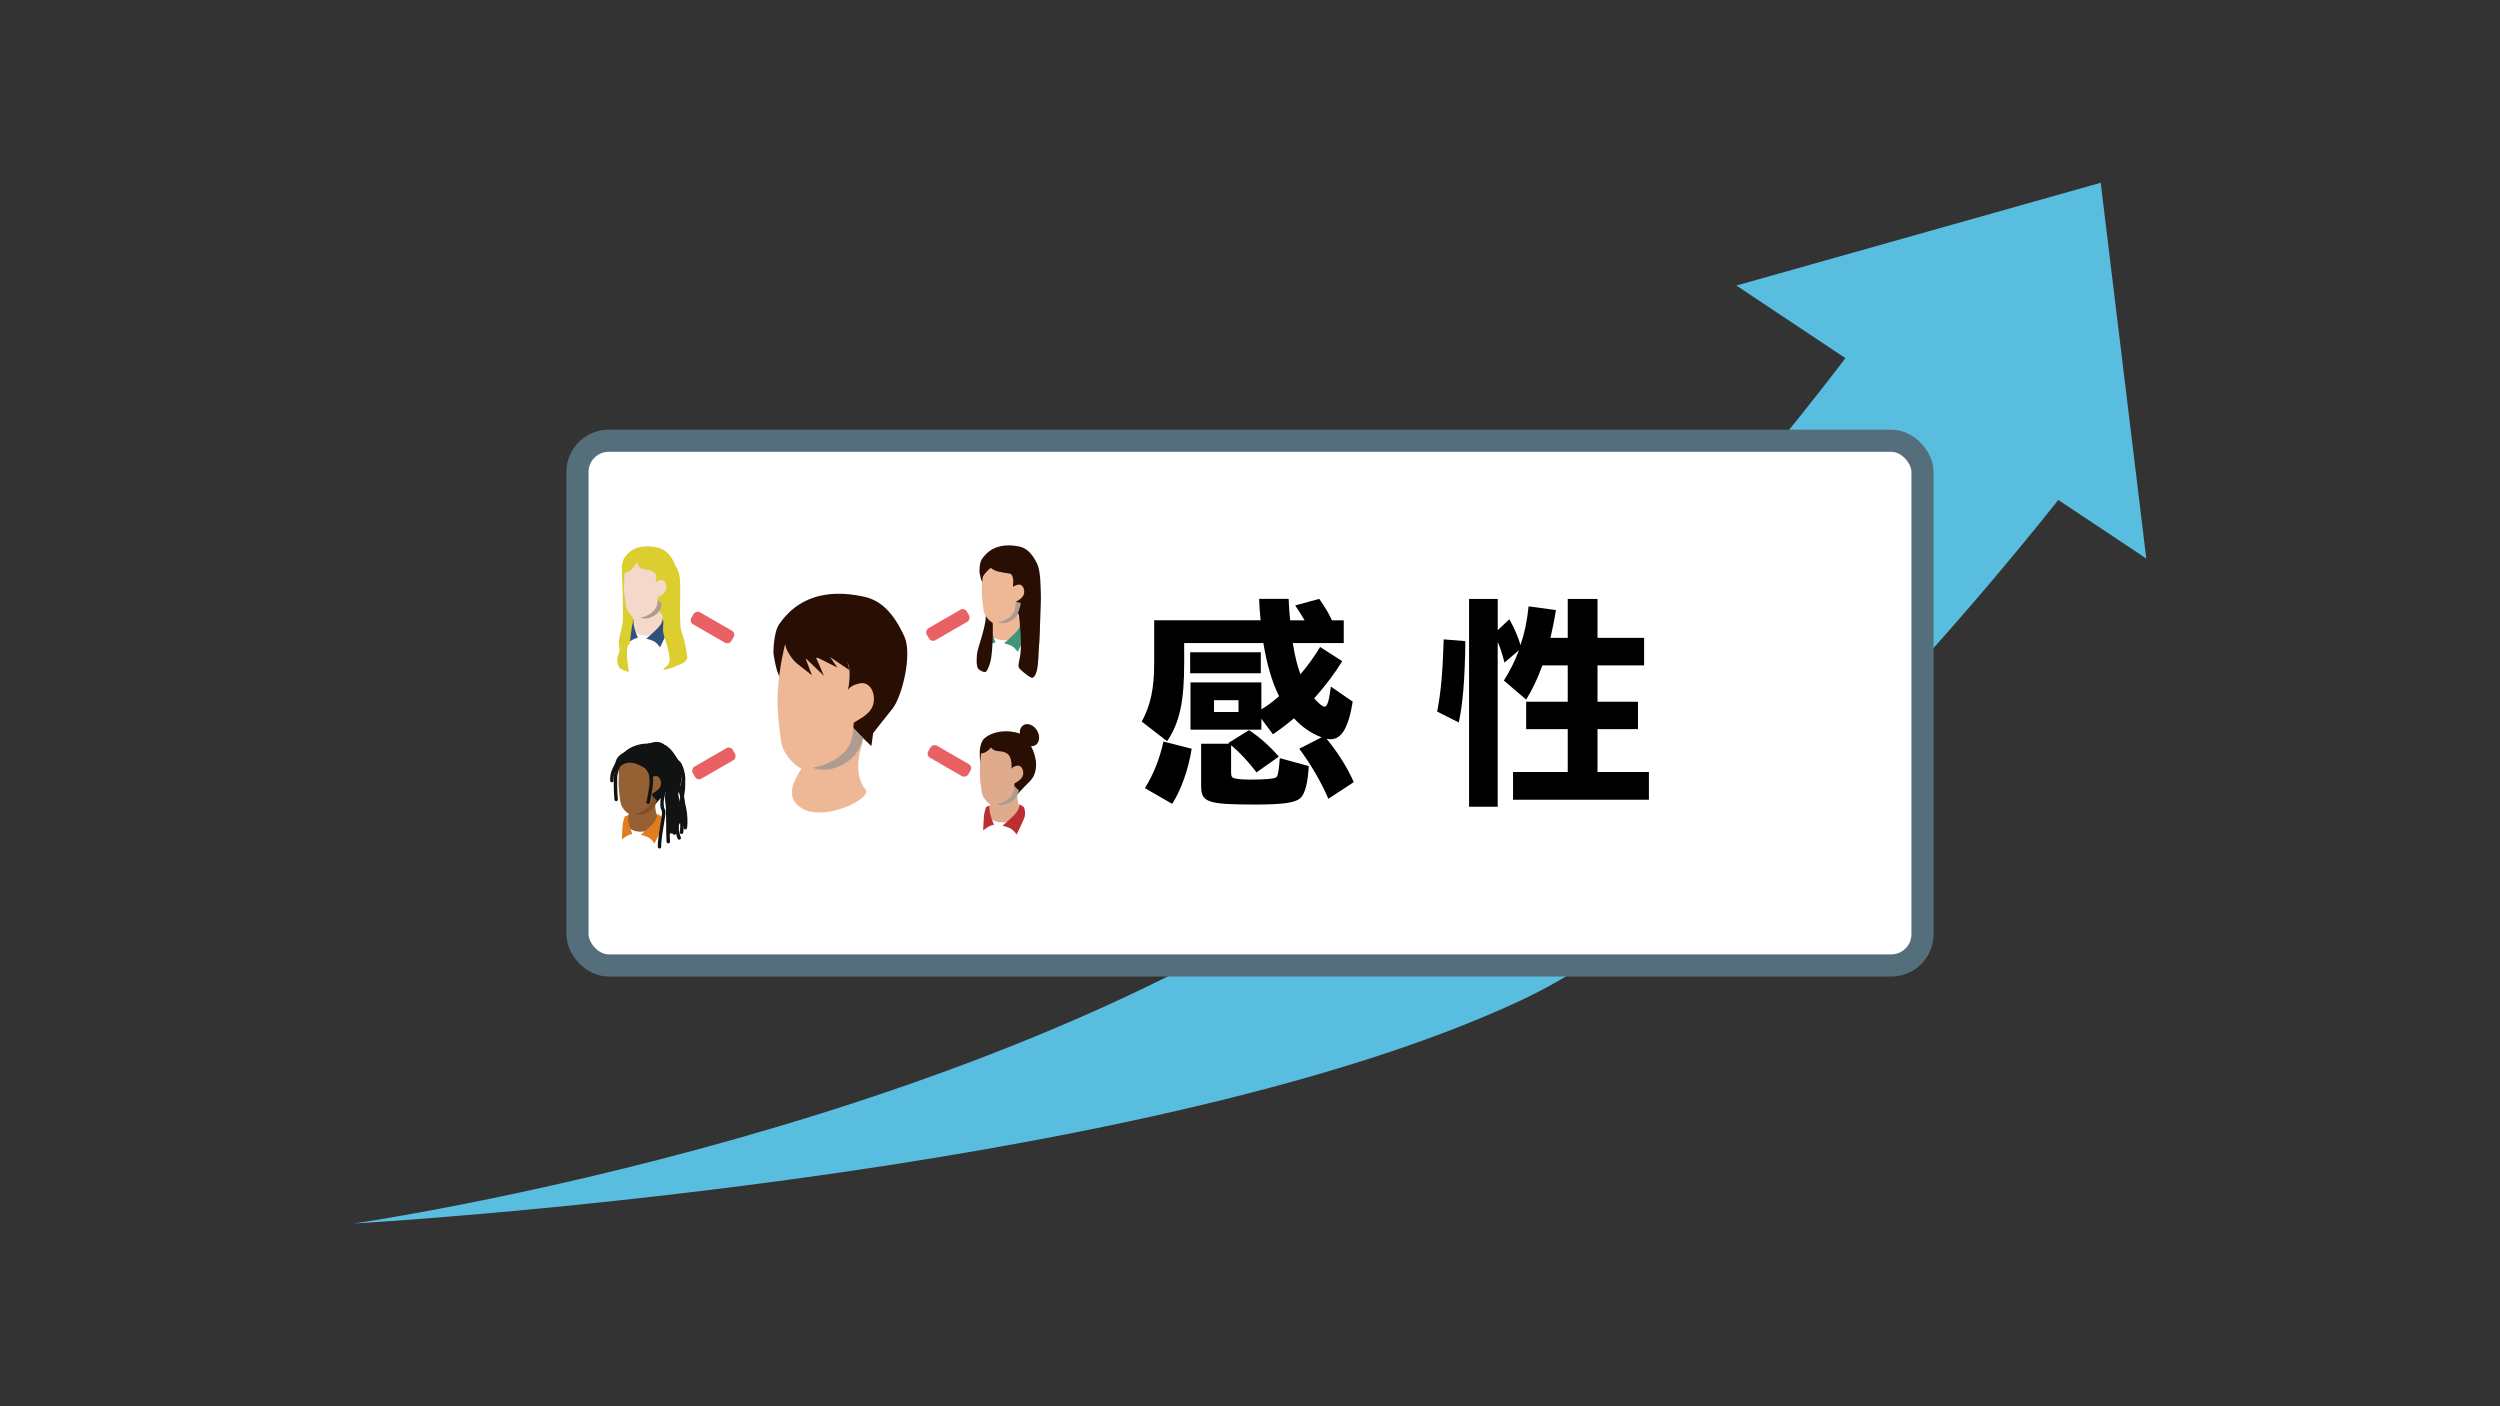 <?xml version="1.0" encoding="UTF-8"?>
<svg id="_レイヤー_1" data-name="レイヤー_1" xmlns="http://www.w3.org/2000/svg" version="1.1" viewBox="0 0 640 360">
  <rect x="0" y="0" width="640" height="360" fill="#333333" stroke="none"/>
  <!-- Generator: Adobe Illustrator 29.8.2, SVG Export Plug-In . SVG Version: 2.1.1 Build 3)  -->
  <defs>
    <style>
      .st0 {
        fill: #31517d;
      }

      .st1 {
        fill: #409679;
      }

      .st2 {
        fill: #e17d1f;
      }

      .st3 {
        fill: #111212;
      }

      .st4 {
        fill: #e96165;
      }

      .st5 {
        fill: #ae9c90;
      }

      .st6 {
        fill: #f4d9cb;
      }

      .st7 {
        fill: #eeb896;
      }

      .st8 {
        fill: #956134;
      }

      .st9 {
        fill: #fff;
        stroke: #556e7c;
        stroke-miterlimit: 10;
        stroke-width: 5.67px;
      }

      .st10 {
        fill: #7f4f21;
      }

      .st11 {
        fill: #e0aa8c;
      }

      .st12 {
        fill: #bb2f32;
      }

      .st13 {
        fill: #dbce2e;
      }

      .st14 {
        fill: #290e04;
      }

      .st15 {
        fill: #59bde0;
      }
    </style>
  </defs>
  <g>
    <path class="st15" d="M90.55,313.21s172.61-24.6,268.4-100.55c58.82-46.63,117.23-125.95,117.23-125.95l53.9,37.23s-79.07,103.34-140.84,132.21c-97.89,45.74-298.69,57.07-298.69,57.07Z"/>
    <polygon class="st15" points="537.78 46.79 444.51 73.1 549.45 142.99 537.78 46.79"/>
  </g>
  <rect class="st9" x="147.83" y="112.83" width="344.33" height="134.33" rx="8" ry="8"/>
  <g>
    <path d="M322.72,158.8c-.17-1.57-.34-3.64-.39-5.49h7.56c.11,2.58.22,3.86.39,5.49h3.7c-.62-1.06-1.4-2.35-2.41-3.81l6.16-1.68c1.74,2.58,2.35,3.58,3.25,5.49h3.02v5.82h-13.05c.56,3.47,1.18,5.88,1.96,8.01,1.85-2.18,3.47-4.42,5.04-7l5.66,3.64c-2.24,3.58-4.03,5.88-7.17,9.52,1.06,1.23,2.18,2.13,2.63,2.13.67,0,1.12-1.34,1.51-4.26l.11-.9,5.6,3.86c-1.06,6.66-2.86,9.63-5.66,9.63-.28,0-.56-.06-1.01-.11,2.91,3.53,5.38,7.5,6.94,11.09l-6.5,4.26c-1.79-4.2-4.42-8.74-7.45-12.82l5.71-2.91c-2.74-1.06-5.15-2.74-7.06-4.87-1.85,1.57-3.42,2.74-5.38,4.09l-2.97-3.98v2.8h-18.14v-12.1h18.14v6.89c1.51-.9,2.86-1.9,4.54-3.36-1.79-3.53-3.14-8.18-4.03-13.61h-20.27v5.04c0,9.91-1.12,15.23-4.37,20.1l-6.5-5.04c2.24-4.03,3.19-8.46,3.19-14.84v-11.09h27.22ZM293.09,201.76c2.13-3.36,3.75-7.39,4.76-11.93l7.22,1.85c-.84,5.32-2.69,10.47-4.98,14.11l-7-4.03ZM322.77,166.98v5.38h-18.09v-5.38h18.09ZM314.43,190.22l5.32-3.3c2.74,1.79,5.6,4.37,7.62,6.78l-5.71,4.03c-2.02-2.69-4.2-5.04-6.5-6.94v6.83c0,1.12.17,1.46.9,1.62.62.22,2.35.34,4.03.34,3.98,0,6.16-.22,6.66-.62.39-.39.56-1.23.78-3.75l.06-.73.06-.39,7.39,2.02c-.22,4.26-.95,7.17-2.18,8.23-1.34,1.18-4.42,1.62-11.59,1.62-12.21,0-13.78-.56-13.78-4.82v-10.75h7.17l-.22-.17ZM310.79,182.27h6.27v-3.02h-6.27v3.02Z"/>
    <path d="M367.91,182.16c.95-4.82,1.4-9.74,1.68-18.48l5.54.45c-.11,9.58-.62,15.85-1.68,20.83l-5.54-2.8ZM383.42,206.52h-7.34v-53.2h7.34v8.01l2.97-2.8c1.18,2.07,2.24,4.48,2.86,6.61,1.06-3.19,1.68-6.1,2.07-9.91l7,.95c-.45,2.86-.9,4.87-1.4,7.11h4.42v-9.97h7.62v9.97h11.93v7.06h-11.93v9.3h10.36v7h-10.36v10.98h13.16v7.11h-34.78v-7.11h14v-10.98h-10.64v-7h10.64v-9.3h-6.5c-1.18,3.3-2.52,6.1-4.14,8.74l-5.71-4.87c1.62-2.58,2.86-5.04,3.86-7.78l-3.7,3.19c-.56-2.24-1.12-3.92-1.74-5.32v42.22Z"/>
  </g>
  <rect class="st4" x="180.62" y="154.72" width="3.55" height="11.83" rx="1.18" ry="1.18" transform="translate(-47.92 238.28) rotate(-60)"/>
  <rect class="st4" x="180.99" y="189.52" width="3.55" height="11.83" rx="1.18" ry="1.18" transform="translate(104.89 451.43) rotate(-120)"/>
  <rect class="st4" x="241.26" y="188.87" width="3.55" height="11.83" rx="1.18" ry="1.18" transform="translate(533.25 81.71) rotate(120)"/>
  <rect class="st4" x="240.89" y="154.08" width="3.55" height="11.83" rx="1.18" ry="1.18" transform="translate(259.89 -130.16) rotate(60)"/>
  <g>
    <path class="st7" d="M220.92,189.84s-3.14,7.8.66,12.26c1.89,2.21-10.11,8.12-15.94,5.03-5.1-2.71-2.41-7.38-.24-10.7,3.04-4.66,2.66-8.35,2.66-8.35l12.86,1.76Z"/>
    <g>
      <path class="st14" d="M223.51,187.7s2.22-2.87,4.96-6.27c2.43-3.02,5.15-13.89,3.05-18.49-2.9-6.34-6.23-9.29-10.31-10.18-14.06-3.09-19.64,4.11-21.7,6.97-1.55,2.16-1.51,7.47-1.51,7.47,0,0,.89,6.63,2.18,6.39,1.56-.3,3.33-2.44,4.88-2.28,7.7.82,9.88,8.65,9.89,10.29,0,1.86,8.13,9.41,8.13,9.41l.44-3.31Z"/>
      <path class="st5" d="M218.07,186.02l-10.03,10.51s1.39.78,4.07.45c2.18-.27,5.01-1.75,6.56-3.47,1.42-1.57,2.34-4.45,2.34-4.45l-2.95-3.04Z"/>
      <path class="st7" d="M201.01,164.82s-1.57,5.88-1.91,12.34c-.27,5.21.65,11.03.86,12.65.47,3.63,4.46,7.1,5.67,7.02,5.19-.33,9.06-2.41,11.06-4.93,1.99-2.53,1.76-6.25,1.85-6.76s3.82-1.71,4.85-4.34c1.05-2.7-.41-6.44-3.24-5.87s-3.1,1.86-3.1,1.86c0,0,1.8-7.92-1.73-8.49-4.78-.77-8.01.79-10.54.39-3.61-.57-3.77-3.87-3.77-3.87Z"/>
      <path class="st14" d="M201.37,166.08s.94,2.44,2.79,3.89c1.84,1.45,3.7,2.9,3.7,2.9l-1.68-4.42,4.75,4.57-2.12-4.9,5.59,2.79-1.9-2.7,4.92,3.33-1.05-4.72-15-.75Z"/>
    </g>
  </g>
  <g>
    <path class="st11" d="M260.6,201.65s-.92,4.18,1.37,6.09c1.13.95-3.8,3.62-6.98,2.56-2.79-.93-2.42-2.19-1.61-4.03,1.13-2.6.62-4.41.62-4.41l6.6-.21Z"/>
    <path class="st14" d="M263.54,200.12c2.69-2.67,1.62-6.63.62-8.68-1.38-2.83-2.39-3.57-4.23-3.97-4.17-.9-7.43.7-8.32,2.01-.68.99-.78,2.65-.78,2.65,0,0-.13,3.62.45,3.5.7-.15,1.48-1.14,2.17-1.08,3.48.28,4.54,3.79,4.56,4.53.02.84,2.02,4.74,2.02,4.74,0,0,1.67-1.9,3.5-3.71Z"/>
    <path class="st5" d="M259.48,201.05l-4.4,4.84s.63.34,1.84.16c.98-.15,2.24-.84,2.92-1.63.62-.72,1.01-2.03,1.01-2.03l-1.36-1.34Z"/>
    <path class="st11" d="M251.15,192.86s-.23,1.48-.31,4.4c-.07,2.35.41,4.96.52,5.69.25,1.63,2.09,3.15,2.63,3.1,2.34-.2,4.06-1.18,4.93-2.34.87-1.16.72-2.83.76-3.06s1.7-.81,2.14-2.01c.45-1.23-.25-2.9-1.52-2.61-1.27.29-1.38.87-1.38.87,0,0,.35-2.75-.87-3.8-1.51-1.31-3.26-.23-4.35-1.75-1.29,1.6-2.55,1.52-2.55,1.52Z"/>
    <path class="st12" d="M260.98,205.87l1.12.74s.53,1.07.21,2.53c-.11.52-2.06,4.5-2.06,4.5,0,0-.7-1-1.36-1.44s-2.24-.82-2.24-.82c0,0,2.88-2.41,3.65-3.52s.68-1.98.68-1.98Z"/>
    <path class="st12" d="M253.42,206.25l-.94.28s-.45,1.13-.58,2.24c-.06.53-.21,3.78-.21,3.78,0,0,.57-.4,1.23-.84s1.53-.58,1.53-.58c0,0-.81-1.94-1.05-3.17-.25-1.33.02-1.72.02-1.72Z"/>
    <ellipse class="st14" cx="263.54" cy="188.19" rx="2.28" ry="2.99" transform="translate(-58.79 156.99) rotate(-30)"/>
  </g>
  <g>
    <path class="st7" d="M260.9,155.18s-.9,4.09,1.34,5.97c1.11.93-3.72,3.54-6.84,2.51-2.73-.91-2.37-2.14-1.58-3.95,1.11-2.54.61-4.32.61-4.32l6.46-.2Z"/>
    <path class="st1" d="M261.27,159.3l1.09.72s.52,1.04.21,2.47c-.11.51-2.02,4.41-2.02,4.41,0,0-.69-.98-1.33-1.41s-2.2-.81-2.2-.81c0,0,2.82-2.36,3.57-3.45s.66-1.93.66-1.93Z"/>
    <path class="st1" d="M253.86,159.67l-.92.28s-.44,1.1-.56,2.2c-.06.52-.21,3.7-.21,3.7,0,0,.56-.39,1.2-.82s1.5-.56,1.5-.56c0,0-.8-1.9-1.02-3.1-.25-1.3.02-1.68.02-1.68Z"/>
    <path class="st14" d="M260.76,156.88s.58,4.51.61,7.41-.33,4.17-.53,5.25-.15,1.39.53,2,2.65,2.25,3,1.97.86-.56,1.21-2.53.71-11.64.51-12.63-5.33-1.48-5.33-1.48Z"/>
    <path class="st14" d="M251.46,148.71s1.26,7.32.82,10.2c-.46,3.01-1.88,6.87-2.08,7.95s-.38,3.83.3,4.43,1.58.92,1.93.64,1.02-1.66,1.33-3.64c.57-3.67.42-11.23.22-12.04-.24-.98-2.52-7.55-2.52-7.55Z"/>
    <path class="st14" d="M266.01,164.92s.55-10.64.45-12.79c-.08-1.71,0-5.86-.98-7.87-1.35-2.77-2.85-4.03-4.65-4.38-6.23-1.21-8.62,2.02-9.5,3.31-.66.97-.58,3.31-.58,3.31,0,0,.46,2.92,1.03,2.79.68-.15,1.44-1.11,2.13-1.06,3.4.28,7.01,2.66,7.03,3.38.02.82-2.32,2.46-2.32,2.46l7.4,10.85Z"/>
    <path class="st5" d="M259.96,154.02l-4.47,5.3s.62.33,1.8.16c.96-.14,2.19-.82,2.86-1.6.61-.71,1.2-3.49,1.2-3.49l-1.39-.37Z"/>
    <path class="st7" d="M251.66,147.55s-.25.47-.32,3.32c-.06,2.3.4,4.86.51,5.57.25,1.6,2.04,3.08,2.57,3.04,2.29-.2,3.97-1.16,4.82-2.29.85-1.13.71-2.77.74-3s1.67-.79,2.09-1.96c.44-1.2-.25-2.84-1.49-2.55-1.24.28-1.35.85-1.35.85,0,0,.71-3.51-.85-3.72-2.12-.29-3.75-.51-4.71-1.44-1.21.81-2.02,2.2-2.02,2.2Z"/>
  </g>
  <g>
    <path class="st8" d="M167.91,204.2s-.9,4.09,1.34,5.97c1.11.93-3.72,3.54-6.84,2.51-2.73-.91-2.37-2.14-1.58-3.95,1.11-2.54.61-4.32.61-4.32l6.46-.2Z"/>
    <path class="st3" d="M170.54,202.62c1.14-1.49,2.47-5.18,1.4-7.39-1.48-3.04-2.45-3.87-4.36-4.55-2.8-1-7.01.49-8.45,2.69-.71,1.08-1.04,5.36-.42,5.23.75-.16,1.02-1.36,1.77-1.3,3.74.31,4.88,4.08,4.91,4.87.03.9,1.84,4.32,1.84,4.32,0,0,2.02-2.2,3.3-3.87Z"/>
    <path class="st10" d="M166.82,203.61l-4.31,4.74s.62.33,1.8.16c.96-.14,2.19-.82,2.86-1.6.61-.71.99-1.99.99-1.99l-1.33-1.31Z"/>
    <path class="st8" d="M158.61,196.33s-.17.72-.25,3.57c-.06,2.3.4,4.86.51,5.57.25,1.6,2.04,3.08,2.57,3.04,2.29-.2,3.97-1.16,4.82-2.29.85-1.13.71-2.77.74-3s1.67-.79,2.09-1.96c.44-1.2-.25-2.84-1.49-2.55-1.24.28-1.35.85-1.35.85,0,0,.35-2.01-1.16-2.93-1.58-.97-2.56-1.31-3.65-1.39-1.61-.11-2.84,1.1-2.84,1.1Z"/>
    <path class="st2" d="M168.29,208.33l1.09.72s.52,1.04.21,2.47c-.11.51-2.02,4.41-2.02,4.41,0,0-.69-.98-1.33-1.41s-2.2-.81-2.2-.81c0,0,2.82-2.36,3.57-3.45s.66-1.93.66-1.93Z"/>
    <path class="st2" d="M160.88,208.7l-.92.28s-.44,1.1-.56,2.2c-.06.52-.21,3.7-.21,3.7,0,0,.56-.39,1.2-.82s1.5-.56,1.5-.56c0,0-.8-1.9-1.02-3.1-.25-1.3.02-1.68.02-1.68Z"/>
    <path class="st3" d="M157.74,205.11c-.22,0-.41-.17-.44-.39,0-.09-.23-2.19-.19-5.18.03-2.67,1.05-4.15,1.38-4.63l.07-.1c.06-.24.28-.34.52-.28.24.06.36.34.3.58-.02.1-.07.17-.16.3-.3.43-1.2,1.74-1.23,4.14-.04,2.93.18,5.05.19,5.07.03.24-.15.46-.39.48-.02,0-.03,0-.05,0Z"/>
    <path class="st3" d="M156.64,200.28c-.24,0-.43-.19-.44-.43-.05-1.82.47-2.84.93-3.75.21-.41.41-.8.52-1.21.43-1.6,2.16-2.28,2.24-2.3.22-.09.48.03.57.25.09.23-.03.48-.25.57-.01,0-1.39.55-1.7,1.71-.14.51-.36.94-.59,1.39-.43.85-.88,1.73-.84,3.32,0,.24-.18.45-.43.45h-.01Z"/>
    <path class="st3" d="M165.92,205.8s-.07,0-.11-.01c-.24-.06-.38-.3-.31-.54,0,0,.26-1,.48-2.51l.11-.71c.17-1.08.28-1.79.18-3.17-.09-1.25-1.84-3.11-2.51-3.72-.18-.16-.19-.44-.03-.62.16-.18.44-.19.62-.03.11.1,2.66,2.45,2.8,4.31.11,1.47-.02,2.27-.19,3.37l-.11.7c-.23,1.56-.49,2.56-.5,2.61-.05.2-.23.33-.43.33Z"/>
    <path class="st3" d="M171.07,215.9c-.23,0-.42-.18-.44-.41,0-.03-.23-3.56.04-7.9.19-3.13.41-3.56.89-4.51.19-.38.43-.84.73-1.64.99-2.64.56-4.49,0-6.3-.45-1.43-3.26-2.97-4.31-3.44-.22-.1-.32-.36-.22-.58.1-.22.36-.32.58-.22.17.08,4.13,1.89,4.79,3.98.59,1.89,1.08,3.98,0,6.88-.32.85-.57,1.34-.77,1.73-.44.86-.62,1.21-.8,4.16-.26,4.28-.04,7.75-.04,7.79.02.24-.17.45-.41.47,0,0-.02,0-.03,0Z"/>
    <path class="st3" d="M172.66,213.67c-.23,0-.42-.17-.44-.4l-.32-3.87c0-.06.02-.85,0-3.14-.01-1.47.23-2.06.57-2.88.22-.53.49-1.19.79-2.31.55-2.08.4-2.54.11-3.45-.1-.3-.21-.65-.31-1.1-.44-1.88-.94-2.9-2-4.06-.89-.98-2.24-.6-2.67-.47l-.12.03c-.23.06-.48-.09-.53-.32-.06-.24.09-.48.32-.53l.08-.02c1.53-.44,2.73-.2,3.57.72,1.16,1.27,1.74,2.44,2.21,4.45.1.42.2.74.29,1.03.35,1.09.49,1.72-.09,3.94-.31,1.18-.6,1.87-.83,2.43-.33.8-.52,1.24-.5,2.53.02,2.32,0,3.12,0,3.12l.32,3.82c.02.24-.16.46-.4.48-.01,0-.02,0-.04,0Z"/>
    <path class="st3" d="M171.24,212.67c-.23,0-.42-.17-.44-.4l-.32-3.87c0-.06.02-.85,0-3.14-.01-1.47.23-2.06.57-2.88.22-.53.49-1.19.79-2.31.55-2.08.4-2.54.11-3.45-.1-.3-.21-.65-.31-1.1-.44-1.88-.94-2.9-2-4.06-.9-.98-2.24-.6-2.67-.47l-.12.03c-.24.06-.48-.09-.53-.32-.06-.24.09-.48.32-.53l.08-.02c1.53-.44,2.73-.2,3.57.72,1.16,1.27,1.74,2.43,2.21,4.45.1.42.2.74.29,1.03.35,1.09.49,1.72-.09,3.94-.31,1.18-.6,1.87-.83,2.43-.33.8-.52,1.24-.5,2.53.02,2.32,0,3.12,0,3.12l.32,3.82c.02.24-.16.46-.4.48-.01,0-.03,0-.04,0Z"/>
    <path class="st3" d="M173.63,210.92s-.84-4.09-1.4-6.66c-.47-2.13-.1-4.07.07-5.01.04-.19.06-.32.07-.39,0-.07,0-.23.02-.45.05-.71.16-2.6-.1-3.24-.43-1.02-1.33-2.79-2.09-3.48-.51-.46-2.7-.59-4.09-.53-.24.02-.45-.18-.46-.42-.01-.24.18-.45.42-.46.62-.03,3.77-.12,4.73.76,1.16,1.06,2.26,3.68,2.31,3.79.3.73.26,2.18.17,3.63-.01.19-.02.33-.02.4,0,.09-.03.28-.08.55-.17.88-.51,2.7-.08,4.65.57,2.58,1.41,6.67,1.41,6.67l-.86.18Z"/>
    <path class="st3" d="M168.84,217.22c-.21,0-.4-.15-.43-.36-.02-.11-.15-1.16.68-5.94.51-2.99.41-3.18.29-3.4-.14-.27-.28-.57-.33-1.38-.09-1.29.16-2.2.48-3.36.26-.94.55-2.01.77-3.61.46-3.34-2.4-5.8-2.43-5.82-.15-.13-.2-.34-.12-.52.08-.18.27-.28.47-.25.13.02,3.09.52,4.42,3.23.76,1.55.58,2.77.42,3.85-.12.79-.22,1.48.05,2.21.6,1.57,1.12,4.03,1.43,5.49.07.34.13.63.18.85.28,1.23.42,3.55.19,4.93-.04.24-.27.4-.51.36-.24-.04-.4-.27-.36-.51.21-1.22.07-3.47-.18-4.59-.05-.22-.11-.52-.19-.87-.3-1.44-.81-3.86-1.39-5.36-.36-.94-.23-1.81-.1-2.65.15-1,.3-2.04-.34-3.33-.54-1.1-1.42-1.77-2.19-2.18.87,1.17,1.82,3.02,1.52,5.27-.23,1.66-.54,2.8-.8,3.72-.31,1.12-.53,1.93-.45,3.07.05.68.14.86.23,1.02.26.49.35.81-.2,3.97-.79,4.6-.68,5.62-.67,5.66.03.24-.14.46-.37.5-.02,0-.04,0-.07,0Z"/>
    <path class="st3" d="M175.44,212.34s-.05,0-.07,0c-.24-.04-.4-.27-.36-.51.21-1.22.07-3.47-.18-4.59-.05-.22-.11-.51-.18-.86-.31-1.45-.82-3.86-1.39-5.37-.36-.94-.23-1.81-.1-2.65.15-1,.3-2.04-.34-3.33-1.13-2.29-3.74-2.75-3.77-2.75-.24-.04-.4-.27-.36-.51.04-.24.26-.41.5-.37.13.02,3.09.52,4.42,3.23.76,1.55.58,2.77.42,3.85-.12.79-.22,1.48.05,2.21.6,1.57,1.12,4.03,1.43,5.5.07.34.13.63.18.84.28,1.23.42,3.55.19,4.93-.04.22-.22.37-.43.37Z"/>
    <path class="st3" d="M173.32,212.54c-.23,0-.42-.17-.44-.4-.06-.67.18-1.8.46-3.1.2-.96.44-2.05.55-3,.1-.85.21-1.5.32-2.09.17-.97.3-1.73.33-2.97.04-2.04-.09-3.53-.86-5.09-.54-1.09-4.65-2.8-7.11-3.62-.23-.08-.36-.33-.28-.56.08-.23.33-.36.56-.28.69.23,6.73,2.28,7.62,4.06.86,1.72,1,3.32.95,5.5-.03,1.31-.17,2.14-.34,3.11-.1.58-.21,1.22-.31,2.05-.12,1-.36,2.11-.57,3.08-.25,1.18-.49,2.3-.44,2.84.02.24-.16.46-.4.48-.01,0-.03,0-.04,0Z"/>
    <path class="st3" d="M171.98,213.36c-.2,0-.38-.14-.43-.34-.01-.05-.28-1.22-.39-2.57-.08-.95.25-3.6.52-5.74.13-1.01.24-1.88.27-2.35.11-1.4-.05-2.59-.63-4.74-.46-1.7-3.08-3.17-4.06-3.72-.23-.13-.39-.22-.47-.28-.2-.14-.24-.42-.1-.62.14-.2.42-.24.62-.1.06.04.2.12.38.22,1.17.66,3.92,2.2,4.48,4.26.61,2.26.78,3.53.66,5.04-.04.48-.15,1.36-.28,2.39-.25,1.98-.59,4.7-.52,5.55.11,1.29.37,2.44.37,2.45.05.24-.09.47-.33.53-.03,0-.07.01-.1.01Z"/>
    <path class="st3" d="M172.63,213.64c-.18,0-.35-.11-.41-.29-.02-.05-.45-1.23-.64-2.61-.12-.9.29-3.06.84-5.79.2-1.01.38-1.88.44-2.34.18-1.38-.07-2.51-1-4.66-.74-1.7-5.01-3.19-6.62-3.75-.35-.12-.61-.21-.72-.26-.22-.1-.32-.36-.22-.58.1-.22.36-.32.58-.22.1.05.33.12.65.24,1.87.65,6.24,2.18,7.14,4.23,1,2.28,1.27,3.58,1.07,5.12-.06.49-.24,1.38-.45,2.4-.4,1.97-.95,4.67-.83,5.5.17,1.27.59,2.41.59,2.42.08.23-.03.48-.26.57-.05.02-.1.03-.15.03Z"/>
    <path class="st3" d="M173.88,214.97c-.14,0-.27-.06-.35-.18-.57-.8-1.42-6.65-1.54-7.93-.05-.59-.12-1.17-.19-1.75-.13-1.11-.27-2.26-.3-3.47-.03-1.44-.08-1.56-.97-3.61-.17-.4-.38-.87-.62-1.44-.1-.22,0-.48.23-.58.22-.1.48,0,.58.23.24.56.44,1.03.62,1.43.9,2.07,1.01,2.34,1.05,3.94.02,1.17.16,2.29.29,3.38.07.59.14,1.18.2,1.78.17,1.91,1.04,6.98,1.38,7.5.13.2.08.48-.12.61-.08.05-.16.08-.25.08Z"/>
    <path class="st3" d="M171.34,213.51c-.21,0-.4-.15-.43-.37-.03-.18-.06-.66-.11-1.65-.08-1.52-.19-3.81-.39-5.35-.25-2.01-.25-2.14.02-3.57.05-.26.11-.57.17-.94.2-1.11-.08-1.52-.58-2.26-.45-.66-1-1.48-1.42-3.04-.06-.24.08-.48.31-.54.24-.06.48.08.54.31.37,1.42.88,2.17,1.29,2.77.53.78.98,1.45.72,2.91-.07.38-.13.69-.18.95-.25,1.32-.25,1.35,0,3.29.2,1.58.32,3.89.39,5.42.04.73.07,1.42.09,1.55.04.24-.12.47-.36.51-.02,0-.05,0-.07,0Z"/>
    <path class="st3" d="M172.26,213.37c-.21,0-.4-.15-.43-.37-.03-.18-.06-.66-.11-1.65-.08-1.52-.19-3.81-.39-5.35-.25-2.01-.25-2.14.02-3.57.05-.26.11-.57.17-.94.2-1.11-.08-1.52-.58-2.26-.45-.66-1-1.48-1.42-3.04-.06-.24.08-.48.31-.54.23-.06.48.08.54.31.37,1.42.88,2.17,1.29,2.77.53.78.98,1.45.72,2.91-.07.38-.13.69-.18.95-.25,1.32-.26,1.35-.01,3.29.2,1.58.32,3.89.39,5.42.04.73.07,1.42.09,1.55.04.24-.12.47-.36.51-.02,0-.05,0-.07,0Z"/>
    <path class="st3" d="M173.31,211.65c-.21,0-.4-.15-.43-.37-.03-.18-.06-.66-.11-1.65-.08-1.52-.19-3.81-.39-5.35-.25-2.01-.25-2.14.02-3.57.05-.26.11-.57.17-.94.2-1.11-.08-1.52-.58-2.26-.45-.66-1-1.48-1.42-3.04-.06-.24.08-.48.31-.54.23-.06.48.08.54.31.37,1.42.88,2.17,1.29,2.77.53.78.98,1.45.72,2.91-.07.38-.13.69-.18.95-.25,1.32-.25,1.35,0,3.29.2,1.58.32,3.89.39,5.42.04.73.07,1.42.09,1.55.04.24-.12.47-.36.51-.02,0-.05,0-.07,0Z"/>
    <path class="st3" d="M175.22,211.65c-.21,0-.4-.15-.43-.37-.03-.18-.06-.66-.11-1.65-.08-1.52-.19-3.81-.39-5.35-.25-2.01-.25-2.14.02-3.57.05-.26.11-.57.17-.94.2-1.11-.08-1.52-.58-2.26-.45-.66-1-1.48-1.42-3.04-.06-.24.08-.48.31-.54.24-.06.48.08.54.31.37,1.42.88,2.17,1.29,2.77.53.78.98,1.45.72,2.91-.07.38-.13.69-.18.95-.25,1.32-.25,1.35,0,3.29.2,1.58.32,3.89.39,5.42.04.73.07,1.42.09,1.55.04.24-.12.47-.36.51-.02,0-.05,0-.07,0Z"/>
  </g>
  <g>
    <path class="st6" d="M169.31,153.99s-.9,4.09,1.34,5.97c1.11.93-3.72,3.54-6.84,2.51-2.73-.91-2.37-2.14-1.58-3.95,1.11-2.54.61-4.32.61-4.32l6.46-.2Z"/>
    <path class="st13" d="M169.93,155.87s.26-1.31,1.43-2.84c1.04-1.36,2.3-5.83,1.31-8.65-.83-2.4-2.63-3.88-4.44-4.24-5.54-1.08-7.47,1.34-8.35,2.62-.66.97-.72,2.55-.72,2.55,0,0,.33,5.11.59,4.59.83-1.61,1.88-2.91,2.56-2.85,3.4.28,4.45,3.71,4.47,4.43.02.82,2.55,5.89,2.55,5.89l.59-1.5Z"/>
    <path class="st5" d="M168.21,153.4l-4.31,4.74s.62.33,1.8.16c.96-.14,2.19-.82,2.86-1.6.61-.71.99-1.99.99-1.99l-1.33-1.31Z"/>
    <path class="st0" d="M169.69,158.12l1.09.72s.52,1.04.21,2.47c-.11.51-2.02,4.41-2.02,4.41,0,0-.69-.98-1.33-1.41s-2.2-.81-2.2-.81c0,0,2.82-2.36,3.57-3.45s.66-1.93.66-1.93Z"/>
    <path class="st0" d="M162.28,158.49l-.92.28s-.44,1.1-.56,2.2c-.06.52-.21,3.7-.21,3.7,0,0,.56-.39,1.2-.82s1.5-.56,1.5-.56c0,0-.8-1.9-1.02-3.1-.25-1.3.02-1.68.02-1.68Z"/>
    <path class="st13" d="M171.09,141.84s2.31,3.07,2.82,5.39.05,7.68.2,10.46-.1,2.82.68,5.02,1.03,4.81,1.03,4.81c0,0,.71,1.36-1.03,2.26s-5.53,2.2-4.93,1.5,1.85-.98,1.51-3.09-.5-2.69-1.23-4.9-.23-3.14-.34-4.15-.65-2.68-.65-2.68c0,0,.41-2.94.61-3.05s2.05-8.44,1.61-9.6-.28-1.96-.28-1.96Z"/>
    <path class="st13" d="M159.22,146.17s.44,10.9.19,13.08c-.25,2.17-1.25,4.39-.9,6.11.35,1.72-.66,2.84-.51,3.62.15.77.13,1.43.67,2.04.54.61,2.33.98,2.33.98,0,0-.29-2.13-.41-3.02s-.22-3.47.24-3.82.35-.3.71-3.13c.35-2.83.7-3.51.7-3.51l-3.01-12.34Z"/>
    <path class="st6" d="M159.92,146.64s-.09.19-.17,3.05c-.06,2.3.4,4.86.51,5.57.25,1.6,2.04,3.08,2.57,3.04,2.29-.2,3.97-1.16,4.82-2.29s.71-2.77.74-3,1.67-.79,2.09-1.96-.25-2.84-1.49-2.55c-1.24.28-1.35.85-1.35.85,0,0,1.05-2.13-.36-2.96-1.84-1.08-3.78.03-4.24-2.62-1.01,2.62-3.14,2.9-3.14,2.9Z"/>
  </g>
</svg>